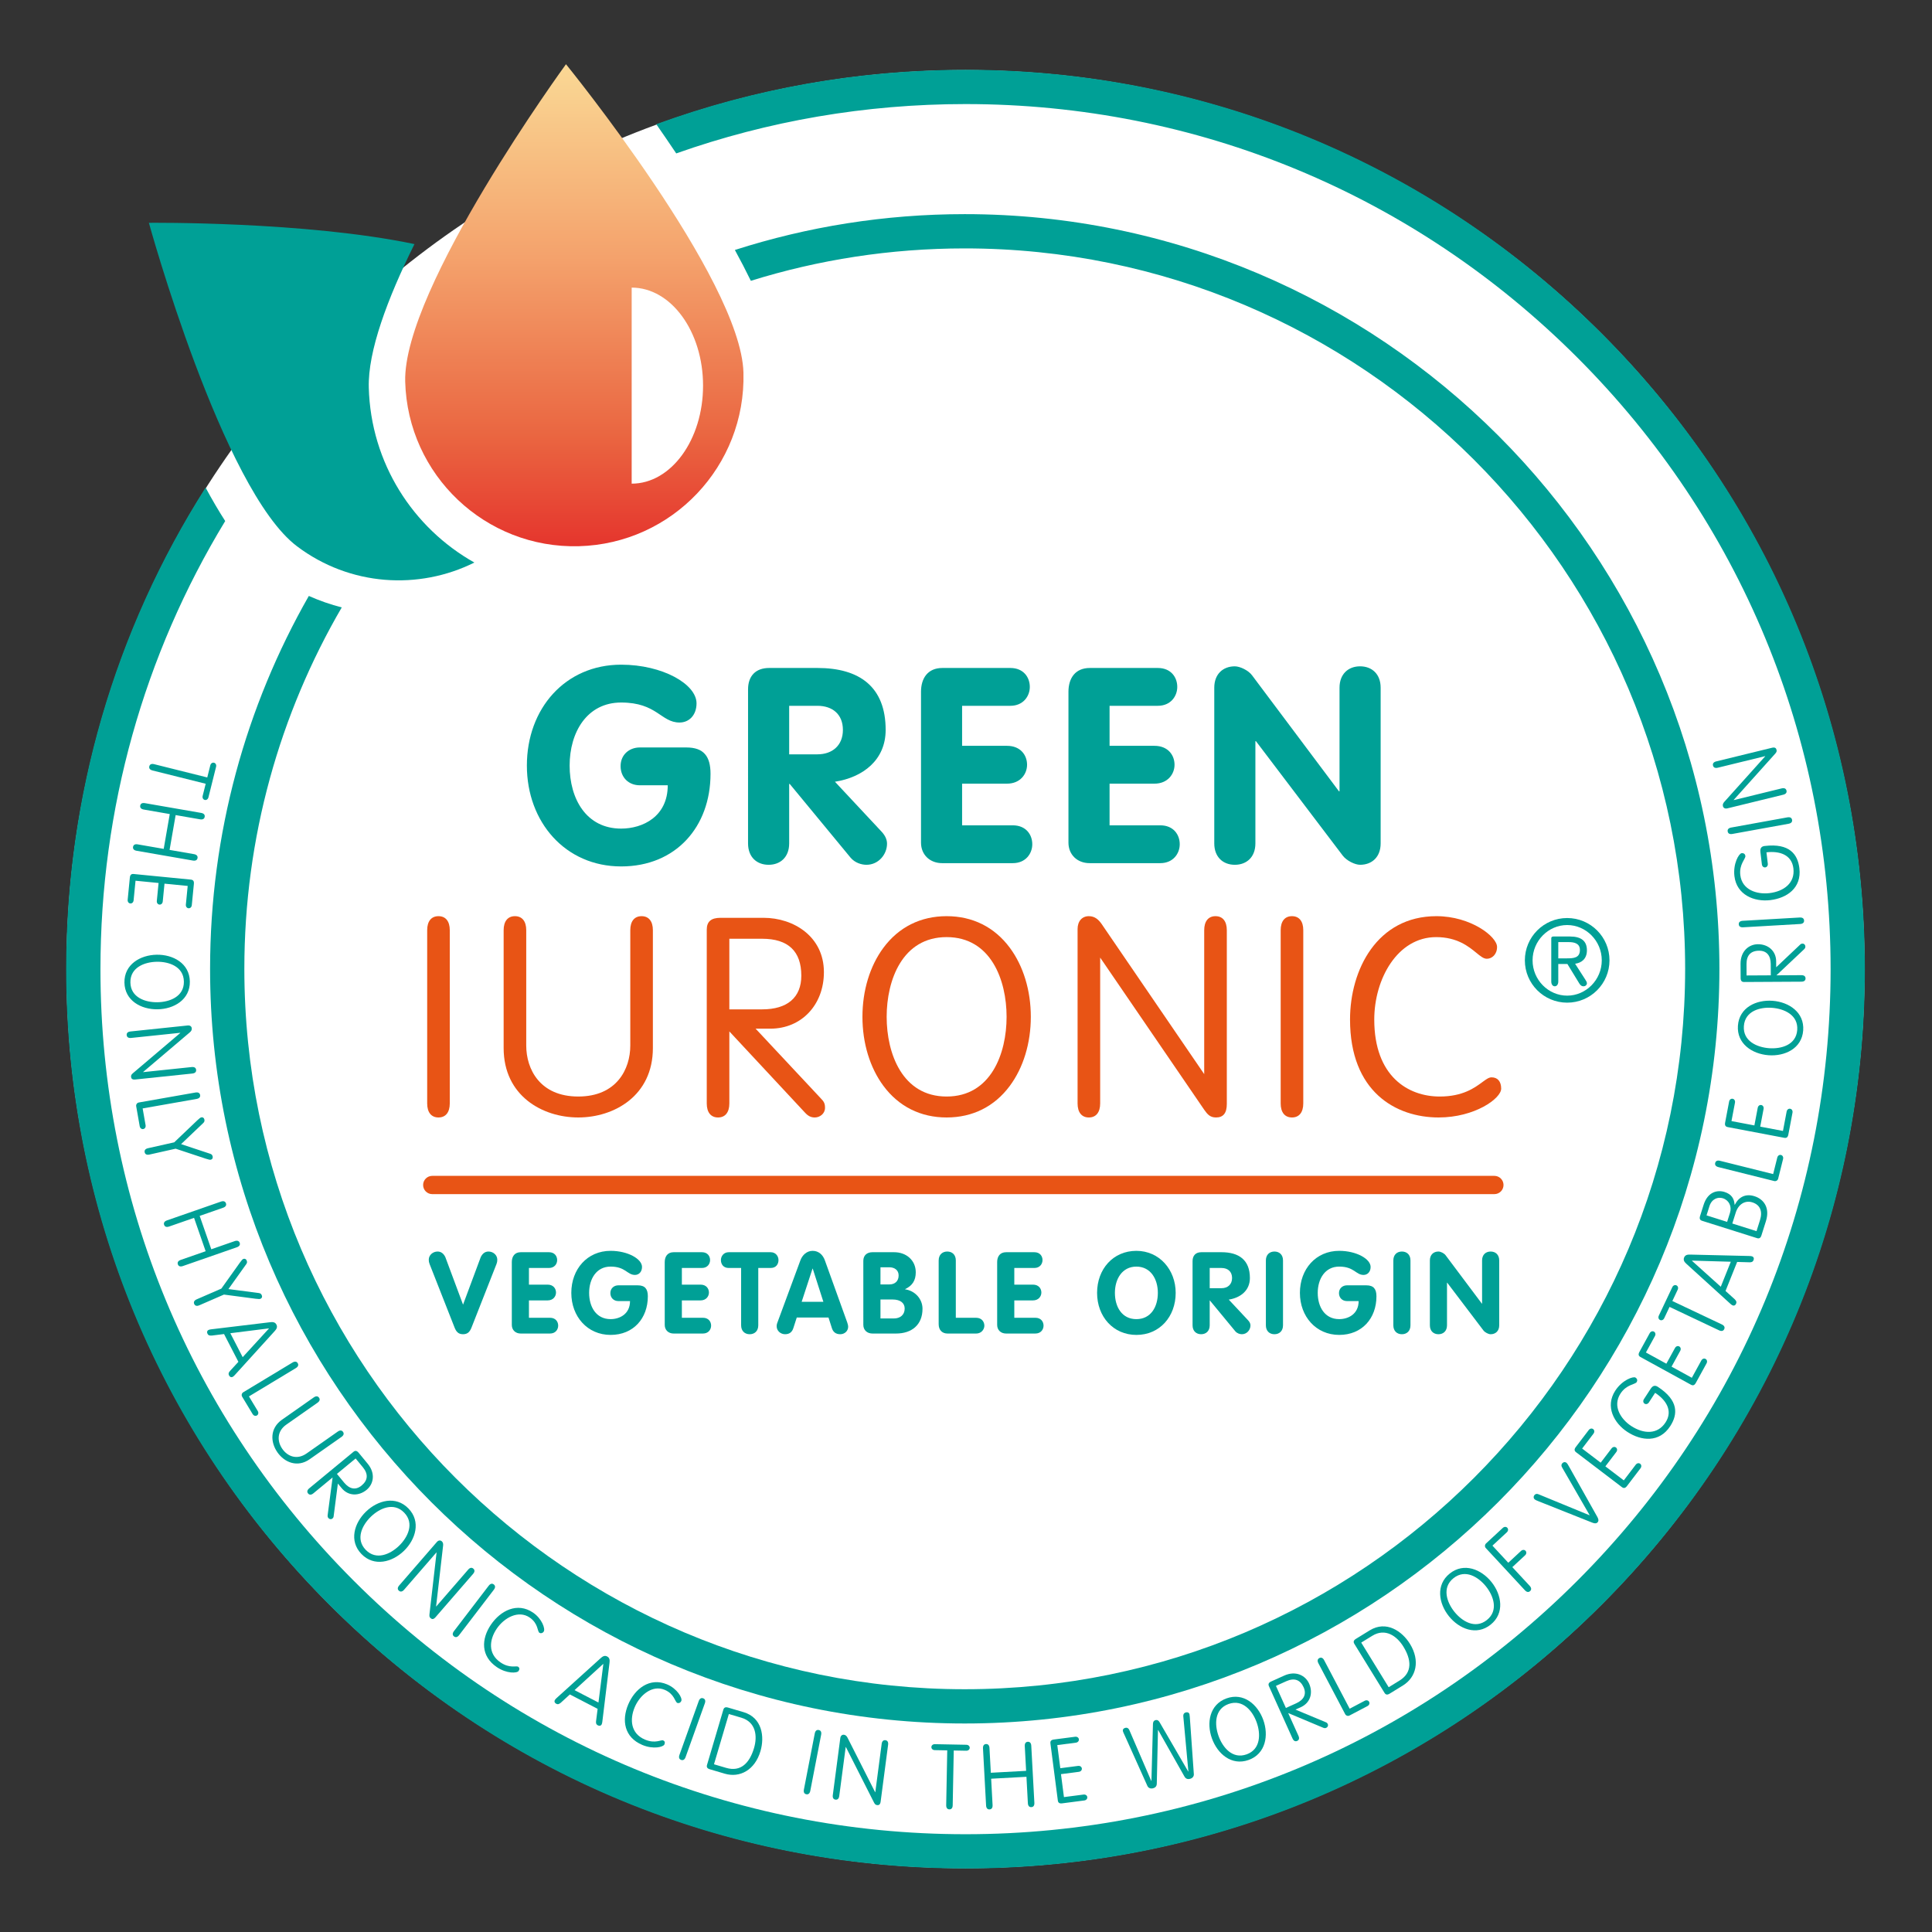 <svg xmlns="http://www.w3.org/2000/svg" xmlns:xlink="http://www.w3.org/1999/xlink" id="Livello_1" x="0px" y="0px" width="600px" height="600px" viewBox="0 0 600 600" xml:space="preserve"><rect x="0" y="0" width="600" height="600" fill="#333333" stroke="none"/><path fill="#FFFFFF" d="M579.066,300.972c0,154.204-125.007,279.213-279.212,279.213S20.642,455.176,20.642,300.972 c0-154.197,125.008-279.205,279.213-279.205S579.066,146.774,579.066,300.972z"></path><g id="Livello_2"></g><g id="Livello_1_1_">	<g>		<path fill="#00A096" d="M47.377,239.281c-0.817-0.204-1.163-0.667-1.01-1.293c0.158-0.626,0.683-0.871,1.498-0.667l16.504,4.122   l0.938-3.758c0.156-0.627,0.668-0.933,1.158-0.811c0.489,0.123,0.797,0.633,0.639,1.26l-2.367,9.477   c-0.156,0.627-0.668,0.933-1.156,0.811c-0.49-0.123-0.797-0.633-0.641-1.26l0.939-3.758L47.377,239.281z"></path>		<path fill="#00A096" d="M44.646,251.412c-0.83-0.145-1.209-0.58-1.101-1.217c0.111-0.636,0.615-0.918,1.445-0.774l17.48,3.037   c0.828,0.145,1.209,0.581,1.098,1.217c-0.109,0.636-0.615,0.919-1.445,0.774l-7.576-1.316l-1.881,10.813l7.58,1.316   c0.828,0.145,1.209,0.58,1.1,1.216c-0.112,0.636-0.616,0.919-1.446,0.774l-17.479-3.037c-0.83-0.144-1.209-0.58-1.1-1.217   c0.111-0.636,0.615-0.919,1.445-0.773l8.076,1.402l1.879-10.813L44.646,251.412z"></path>		<path fill="#00A096" d="M42.091,273.516l-0.599,6.088c-0.062,0.643-0.521,1.02-1.026,0.971c-0.502-0.049-0.88-0.509-0.816-1.151   l0.674-6.87c0.088-0.895,0.484-1.192,1.182-1.125l17.765,1.742c0.698,0.07,1.028,0.44,0.94,1.334l-0.647,6.592   c-0.062,0.641-0.523,1.02-1.025,0.971c-0.502-0.05-0.881-0.51-0.817-1.152l0.567-5.781l-7.205-0.707l-0.543,5.529   c-0.062,0.643-0.522,1.02-1.024,0.971c-0.502-0.049-0.881-0.509-0.816-1.15l0.543-5.559L42.091,273.516z"></path>		<path fill="#00A096" d="M58.959,304.809c0.091,5.641-4.942,8.557-10.021,8.638c-5.08,0.081-10.203-2.673-10.295-8.312   c-0.09-5.642,4.942-8.556,10.022-8.638C53.744,296.415,58.867,299.168,58.959,304.809z M48.902,311.257   c3.76-0.061,8.278-1.731,8.205-6.418c-0.076-4.687-4.646-6.214-8.406-6.153c-3.762,0.06-8.28,1.732-8.207,6.419   C40.57,309.79,45.142,311.316,48.902,311.257z"></path>		<path fill="#00A096" d="M40.734,322.341c-0.838,0.088-1.322-0.229-1.39-0.87c-0.067-0.642,0.343-1.052,1.181-1.14l17.756-1.859   c0.781-0.082,1.219,0.323,1.276,0.882c0.06,0.559-0.239,0.93-0.604,1.25l-14.488,12.299l0.004,0.057l15.052-1.576   c0.838-0.088,1.319,0.229,1.389,0.871c0.065,0.643-0.342,1.051-1.18,1.139l-17.701,1.854c-0.949,0.1-1.271-0.263-1.328-0.821   c-0.055-0.529,0.174-0.779,0.613-1.164l14.67-12.461l-0.006-0.055L40.734,322.341z"></path>		<path fill="#00A096" d="M44.3,344.232l0.914,5.197c0.11,0.637-0.23,1.124-0.728,1.211c-0.5,0.088-0.986-0.254-1.099-0.891   l-1.09-6.193c-0.098-0.553,0.269-1.072,0.82-1.17l17.584-3.094c0.83-0.146,1.336,0.136,1.449,0.771   c0.111,0.637-0.27,1.072-1.098,1.22L44.3,344.232z"></path>		<path fill="#00A096" d="M65.252,358.305c0.492,0.147,0.697,0.419,0.796,0.856c0.123,0.548-0.173,0.901-0.582,0.994   c-0.246,0.055-0.572,0.014-1.505-0.296l-9.415-3.123l-8.134,1.824c-0.821,0.185-1.34-0.074-1.481-0.703   c-0.142-0.631,0.217-1.084,1.039-1.27l8.133-1.824l7.18-6.846c0.713-0.677,0.988-0.854,1.234-0.909   c0.41-0.092,0.828,0.103,0.953,0.649c0.096,0.438,0.026,0.77-0.355,1.115l-6.873,6.547L65.252,358.305z"></path>		<path fill="#00A096" d="M52.521,380.909c-0.796,0.276-1.339,0.081-1.554-0.529c-0.211-0.608,0.095-1.102,0.892-1.379l16.758-5.834   c0.797-0.277,1.34-0.08,1.554,0.529c0.211,0.609-0.095,1.104-0.89,1.38l-7.267,2.529l3.604,10.365l7.267-2.529   c0.795-0.275,1.34-0.079,1.553,0.529c0.211,0.61-0.094,1.104-0.889,1.381l-16.761,5.834c-0.797,0.275-1.34,0.08-1.551-0.529   c-0.213-0.61,0.092-1.104,0.887-1.381l7.742-2.694l-3.603-10.366L52.521,380.909z"></path>		<path fill="#00A096" d="M80.359,401.564c0.514,0.054,0.766,0.28,0.944,0.691c0.224,0.516,0,0.918-0.385,1.086   c-0.231,0.102-0.561,0.121-1.535-0.006l-9.836-1.293l-7.645,3.325c-0.773,0.336-1.332,0.181-1.588-0.412   c-0.258-0.592,0.01-1.104,0.781-1.441l7.645-3.325l5.762-8.076c0.57-0.799,0.812-1.025,1.041-1.127   c0.387-0.168,0.832-0.056,1.057,0.46c0.181,0.411,0.175,0.751-0.137,1.161l-5.518,7.726L80.359,401.564z"></path>		<path fill="#00A096" d="M65.777,414.773c-0.563,0.007-1.017,0.051-1.338-0.573c-0.271-0.522-0.089-0.966,0.286-1.158   c0.199-0.103,0.537-0.183,0.839-0.212l18.26-2.197c0.688-0.072,1.556-0.172,2.019,0.727c0.465,0.896-0.117,1.546-0.574,2.066   l-12.361,13.619c-0.199,0.228-0.459,0.457-0.658,0.562c-0.375,0.192-0.84,0.086-1.111-0.438c-0.319-0.623-0.051-1.017,0.31-1.423   l2.586-2.82l-4.455-8.628L65.777,414.773z M83.511,412.594l-0.026-0.05l-11.955,1.5l3.84,7.433L83.511,412.594z"></path>		<path fill="#00A096" d="M77.312,433.669l2.727,4.518c0.334,0.554,0.191,1.131-0.239,1.392c-0.435,0.262-1.013,0.119-1.347-0.435   l-3.248-5.383c-0.289-0.479-0.139-1.098,0.345-1.387l15.282-9.225c0.722-0.436,1.293-0.354,1.627,0.198   c0.332,0.554,0.138,1.097-0.584,1.531L77.312,433.669z"></path>		<path fill="#00A096" d="M97.443,433.979c0.688-0.482,1.268-0.442,1.637,0.086c0.371,0.527,0.213,1.084-0.477,1.568l-9.675,6.787   c-3.01,2.113-2.856,5.264-1.243,7.561c1.612,2.3,4.522,3.515,7.532,1.402l9.674-6.789c0.689-0.481,1.267-0.441,1.638,0.086   c0.371,0.529,0.213,1.086-0.478,1.569l-9.881,6.933c-3.768,2.646-7.779,1.035-10.004-2.137c-2.225-3.171-2.373-7.489,1.396-10.134   L97.443,433.979z"></path>		<path fill="#00A096" d="M97.32,463.772c-0.647,0.535-1.228,0.541-1.64,0.043c-0.409-0.498-0.297-1.065,0.354-1.602l13.726-11.33   c0.52-0.43,1.02-0.441,1.627,0.295l2.805,3.398c2.502,3.031,1.809,6.334-0.334,8.104c-2.469,2.037-5.711,1.946-7.748-0.521   l-1.18-1.429l-1.297,10.023c-0.041,0.436-0.117,0.608-0.423,0.857c-0.389,0.322-0.934,0.188-1.221-0.156   c-0.213-0.26-0.289-0.525-0.226-0.979l1.531-11.639L97.32,463.772z M104.638,457.731l2.234,2.707   c1.678,2.033,3.596,2.416,5.416,0.916c2.012-1.662,2.117-3.606,0.385-5.705l-2.233-2.707L104.638,457.731z"></path>		<path fill="#00A096" d="M126.851,468.476c3.925,4.056,2.244,9.625-1.405,13.158c-3.652,3.533-9.272,5.029-13.197,0.975   c-3.924-4.054-2.246-9.625,1.408-13.157C117.306,465.917,122.929,464.421,126.851,468.476z M123.925,480.062   c2.7-2.617,4.856-6.93,1.598-10.297c-3.26-3.369-7.641-1.355-10.344,1.26s-4.859,6.928-1.599,10.297   C116.841,484.688,121.22,482.677,123.925,480.062z"></path>		<path fill="#00A096" d="M125.496,493.703c-0.551,0.636-1.121,0.735-1.608,0.312c-0.486-0.423-0.47-1.002,0.084-1.638   l11.692-13.489c0.515-0.594,1.111-0.598,1.535-0.229c0.424,0.368,0.459,0.843,0.414,1.323l-2.176,18.881l0.041,0.037l9.911-11.433   c0.552-0.637,1.121-0.737,1.607-0.313c0.488,0.423,0.471,1.001-0.082,1.637l-11.656,13.447c-0.625,0.723-1.104,0.676-1.528,0.309   c-0.402-0.35-0.408-0.688-0.351-1.27l2.199-19.119l-0.043-0.037L125.496,493.703z"></path>		<path fill="#00A096" d="M142.586,507.796c-0.514,0.668-1.075,0.803-1.59,0.41c-0.512-0.393-0.528-0.971-0.016-1.641l10.78-14.091   c0.513-0.669,1.074-0.805,1.586-0.411c0.515,0.393,0.531,0.972,0.021,1.641L142.586,507.796z"></path>		<path fill="#00A096" d="M168.863,506.696c-0.396,0.58-0.994,0.613-1.344,0.377c-0.695-0.473-0.31-2.893-3.05-4.754   c-3.483-2.365-7.903,0.096-10.19,3.463c-2.32,3.414-2.84,7.777,1.153,10.49c2.902,1.974,4.89,0.946,5.494,1.356   c0.416,0.283,0.521,0.729,0.127,1.31c-0.487,0.721-3.713,0.871-6.756-1.195c-5.062-3.439-4.828-8.779-1.832-13.191   c2.951-4.343,8.191-7.062,13.068-3.748C168.322,502.696,169.416,505.883,168.863,506.696z"></path>		<path fill="#00A096" d="M174.154,528.805c-0.457,0.332-0.801,0.628-1.424,0.306c-0.521-0.271-0.63-0.736-0.437-1.11   c0.104-0.199,0.334-0.459,0.562-0.656l13.637-12.342c0.521-0.457,1.17-1.039,2.066-0.573c0.896,0.465,0.797,1.33,0.725,2.02   l-2.225,18.258c-0.029,0.301-0.109,0.639-0.213,0.838c-0.193,0.374-0.638,0.557-1.158,0.284c-0.623-0.322-0.629-0.8-0.57-1.339   l0.48-3.797l-8.621-4.469L174.154,528.805z M187.371,516.782l-0.049-0.025l-8.894,8.131l7.427,3.85L187.371,516.782z"></path>		<path fill="#00A096" d="M211.593,528.222c-0.273,0.646-0.855,0.797-1.244,0.635c-0.775-0.328-0.869-2.774-3.92-4.062   c-3.881-1.638-7.73,1.642-9.314,5.392c-1.604,3.803-1.258,8.183,3.189,10.061c3.231,1.363,4.979-0.032,5.649,0.252   c0.465,0.195,0.656,0.611,0.383,1.258c-0.338,0.802-3.469,1.582-6.856,0.152c-5.637-2.379-6.455-7.66-4.383-12.573   c2.041-4.835,6.646-8.528,12.078-6.236C210.277,524.407,211.972,527.317,211.593,528.222z"></path>		<path fill="#00A096" d="M212.916,545.681c-0.282,0.792-0.778,1.092-1.387,0.874s-0.799-0.763-0.517-1.556l5.98-16.701   c0.283-0.793,0.777-1.092,1.387-0.874c0.607,0.218,0.799,0.763,0.515,1.556L212.916,545.681z"></path>		<path fill="#00A096" d="M224.634,530.978c0.198-0.672,0.627-0.927,1.485-0.672l4.791,1.414c5.813,1.719,6.578,7.65,5.258,12.117   c-1.741,5.895-6.426,8.373-11.079,6.998l-4.63-1.368c-0.86-0.254-1.082-0.7-0.883-1.372L224.634,530.978z M221.736,547.913   l3.769,1.113c4.655,1.375,7.34-1.664,8.668-6.159c1.082-3.66,0.627-8.066-3.947-9.418l-3.875-1.146L221.736,547.913z"></path>		<path fill="#00A096" d="M251.645,556.149c-0.16,0.828-0.604,1.198-1.238,1.076c-0.635-0.123-0.906-0.634-0.748-1.459l3.373-17.418   c0.16-0.828,0.604-1.199,1.238-1.076s0.905,0.633,0.747,1.459L251.645,556.149z"></path>		<path fill="#00A096" d="M260.638,557.747c-0.108,0.834-0.528,1.232-1.17,1.148c-0.639-0.084-0.942-0.576-0.834-1.412l2.328-17.7   c0.103-0.779,0.598-1.11,1.154-1.037s0.846,0.45,1.074,0.877l8.588,16.954l0.055,0.008l1.973-15   c0.107-0.836,0.529-1.232,1.168-1.15c0.642,0.086,0.943,0.578,0.834,1.412l-2.317,17.646c-0.125,0.945-0.551,1.173-1.106,1.101   c-0.529-0.069-0.72-0.35-0.99-0.866l-8.699-17.168l-0.059-0.008L260.638,557.747z"></path>		<path fill="#00A096" d="M295.869,560.641c-0.016,0.843-0.389,1.284-1.033,1.272c-0.646-0.014-1.004-0.469-0.985-1.312   l0.324-17.009l-3.873-0.073c-0.646-0.013-1.06-0.441-1.05-0.946c0.009-0.505,0.438-0.919,1.085-0.906l9.768,0.187   c0.645,0.013,1.059,0.441,1.049,0.946s-0.438,0.919-1.084,0.905l-3.875-0.072L295.869,560.641z"></path>		<path fill="#00A096" d="M308.254,560.582c0.047,0.841-0.295,1.31-0.938,1.345c-0.645,0.035-1.033-0.395-1.078-1.234l-0.961-17.715   c-0.045-0.842,0.295-1.311,0.938-1.346c0.645-0.035,1.033,0.395,1.078,1.235l0.418,7.681l10.959-0.596l-0.416-7.68   c-0.045-0.842,0.295-1.31,0.939-1.345c0.644-0.034,1.033,0.394,1.078,1.234l0.961,17.715c0.047,0.842-0.295,1.31-0.939,1.345   c-0.645,0.034-1.033-0.394-1.078-1.234l-0.442-8.186l-10.961,0.596L308.254,560.582z"></path>		<path fill="#00A096" d="M330.418,558.104l6.07-0.787c0.641-0.084,1.111,0.279,1.178,0.781c0.064,0.5-0.299,0.974-0.938,1.055   l-6.851,0.89c-0.891,0.115-1.271-0.203-1.36-0.897l-2.298-17.709c-0.092-0.696,0.197-1.103,1.089-1.218l6.571-0.852   c0.642-0.084,1.111,0.28,1.177,0.78c0.065,0.502-0.3,0.974-0.938,1.058l-5.766,0.746l0.934,7.184l5.512-0.715   c0.642-0.082,1.111,0.281,1.179,0.782c0.063,0.501-0.3,0.974-0.939,1.056l-5.541,0.72L330.418,558.104z"></path>		<path fill="#00A096" d="M358.062,535.392c0.018-0.496,0.145-1.021,0.797-1.188c0.654-0.166,1.016,0.232,1.27,0.661l8.879,15.29   l0.054-0.014l-1.574-17.095c-0.064-0.821,0.348-1.131,0.811-1.249c0.49-0.124,0.968,0.044,1.105,0.587   c0.057,0.218,0.121,1.041,0.188,2.097l1.164,16.502c0.052,0.77-0.541,1.297-1.166,1.455c-0.707,0.182-1.325,0.021-1.745-0.713   l-8.173-14.455l-0.055,0.014l-0.367,16.631c-0.016,0.845-0.483,1.281-1.19,1.463c-0.625,0.159-1.396-0.021-1.718-0.721   l-6.768-15.075c-0.701-1.501-0.785-1.712-0.838-1.929c-0.14-0.545,0.199-0.92,0.688-1.045c0.461-0.117,0.974-0.045,1.31,0.709   l6.797,15.762l0.055-0.014L358.062,535.392z"></path>		<path fill="#00A096" d="M380.914,527.446c5.307-1.907,9.693,1.914,11.41,6.694c1.721,4.78,0.77,10.521-4.539,12.429   c-5.309,1.907-9.695-1.914-11.412-6.694C374.654,535.095,375.604,529.356,380.914,527.446z M390.266,534.882   c-1.273-3.539-4.316-7.277-8.728-5.691s-4.379,6.404-3.104,9.943c1.271,3.539,4.313,7.277,8.725,5.692   S391.537,538.421,390.266,534.882z"></path>		<path fill="#00A096" d="M403.244,539.067c0.346,0.768,0.199,1.326-0.391,1.592c-0.588,0.266-1.105,0.006-1.451-0.762l-7.314-16.22   c-0.276-0.612-0.157-1.1,0.713-1.491l4.017-1.812c3.582-1.615,6.586-0.076,7.727,2.457c1.316,2.916,0.375,6.021-2.541,7.334   l-1.688,0.762l9.326,3.89c0.409,0.155,0.555,0.273,0.717,0.633c0.207,0.461-0.062,0.951-0.474,1.137   c-0.307,0.139-0.584,0.139-1.004-0.041l-10.821-4.539L403.244,539.067z M399.346,530.421l3.196-1.443   c2.404-1.084,3.277-2.832,2.31-4.98c-1.074-2.38-2.92-2.993-5.4-1.874l-3.199,1.442L399.346,530.421z"></path>		<path fill="#00A096" d="M419.15,530.651l4.67-2.457c0.57-0.301,1.139-0.123,1.375,0.324c0.236,0.446,0.059,1.016-0.512,1.315   l-5.564,2.928c-0.498,0.263-1.104,0.074-1.365-0.424l-8.313-15.798c-0.394-0.745-0.279-1.312,0.293-1.613   c0.569-0.3,1.104-0.072,1.496,0.672L419.15,530.651z"></path>		<path fill="#00A096" d="M420.607,510.513c-0.367-0.598-0.271-1.085,0.494-1.556l4.254-2.618   c5.164-3.176,10.086,0.221,12.526,4.189c3.222,5.234,1.935,10.375-2.2,12.92l-4.111,2.529c-0.766,0.469-1.242,0.336-1.609-0.263   L420.607,510.513z M431.268,523.987l3.348-2.06c4.135-2.543,3.668-6.571,1.213-10.563c-2-3.25-5.582-5.858-9.645-3.359   l-3.443,2.117L431.268,523.987z"></path>		<path fill="#00A096" d="M450.23,488.678c4.406-3.523,9.795-1.329,12.969,2.64c3.174,3.97,4.135,9.707-0.273,13.232   c-4.405,3.525-9.793,1.328-12.969-2.641C446.783,497.942,445.824,492.202,450.23,488.678z M461.49,492.687   c-2.352-2.938-6.441-5.49-10.102-2.562c-3.662,2.93-2.07,7.48,0.278,10.418c2.35,2.938,6.439,5.489,10.103,2.561   C465.433,500.175,463.84,495.623,461.49,492.687z"></path>		<path fill="#00A096" d="M475.049,492.489c0.572,0.617,0.609,1.195,0.138,1.634c-0.476,0.438-1.048,0.356-1.619-0.261   l-12.133-13.092c-0.384-0.412-0.339-1.027,0.053-1.429l5.209-4.827c0.475-0.438,1.068-0.415,1.412-0.046   c0.344,0.371,0.321,0.966-0.152,1.404l-4.467,4.14l4.922,5.312l3.951-3.663c0.475-0.438,1.067-0.415,1.414-0.045   c0.342,0.37,0.317,0.965-0.154,1.403l-3.953,3.664L475.049,492.489z"></path>		<path fill="#00A096" d="M485.143,455.759c-0.291-0.479-0.318-0.914,0.014-1.295c0.406-0.465,0.961-0.502,1.385-0.133   c0.168,0.148,0.412,0.51,0.797,1.221l8.691,15.479c0.293,0.518,0.598,1.192,0.135,1.722s-1.174,0.315-1.725,0.095l-16.492-6.56   c-0.756-0.289-1.146-0.481-1.316-0.63c-0.424-0.369-0.461-0.924-0.053-1.39c0.332-0.38,0.771-0.409,1.281-0.185l15.771,6.489   l0.037-0.042L485.143,455.759z"></path>		<path fill="#00A096" d="M504.283,459.745l3.707-4.867c0.391-0.514,0.98-0.594,1.385-0.288c0.402,0.306,0.48,0.897,0.09,1.41   l-4.184,5.493c-0.543,0.715-1.039,0.762-1.598,0.337l-14.201-10.817c-0.559-0.424-0.646-0.914-0.103-1.629l4.017-5.27   c0.391-0.514,0.979-0.594,1.381-0.287c0.404,0.307,0.482,0.896,0.092,1.41l-3.52,4.622l5.76,4.388l3.369-4.422   c0.391-0.514,0.979-0.594,1.381-0.287c0.402,0.307,0.482,0.896,0.092,1.41l-3.385,4.443L504.283,459.745z"></path>		<path fill="#00A096" d="M512.631,431.288c0.765-1.176,1.545-1.037,2.228-0.594c6.494,4.223,6.231,8.537,3.844,12.209   c-3.396,5.223-8.983,4.602-13.289,1.802c-4.164-2.708-6.988-7.892-3.772-12.831c2.141-3.295,5.575-4.51,6.28-4.051   c0.611,0.396,0.636,0.98,0.357,1.404c-0.504,0.776-3.158,0.69-5.025,3.561c-2.541,3.906,0.129,7.986,3.354,10.082   c3.787,2.463,8.143,2.717,10.635-1.119c2.371-3.646,0.139-7.006-3.227-9.194l-1.929,2.964c-0.352,0.541-0.934,0.666-1.356,0.392   c-0.422-0.276-0.547-0.858-0.195-1.399L512.631,431.288z"></path>		<path fill="#00A096" d="M525.414,427.882l2.943-5.364c0.311-0.565,0.883-0.731,1.326-0.488c0.44,0.242,0.608,0.813,0.299,1.381   l-3.324,6.053c-0.43,0.788-0.912,0.908-1.527,0.57l-15.651-8.59c-0.615-0.338-0.771-0.809-0.34-1.597l3.186-5.807   c0.312-0.566,0.885-0.731,1.326-0.49c0.442,0.243,0.608,0.815,0.299,1.381l-2.795,5.095l6.348,3.483l2.677-4.873   c0.311-0.564,0.883-0.731,1.326-0.487c0.44,0.242,0.608,0.813,0.299,1.381l-2.689,4.896L525.414,427.882z"></path>		<path fill="#00A096" d="M534.734,411.316c0.76,0.361,1.01,0.884,0.734,1.467c-0.277,0.583-0.839,0.722-1.601,0.361l-15.373-7.274   l-1.653,3.5c-0.277,0.584-0.839,0.785-1.295,0.567c-0.457-0.216-0.656-0.775-0.382-1.358l4.179-8.828   c0.274-0.584,0.836-0.783,1.293-0.568c0.457,0.218,0.655,0.777,0.381,1.36l-1.656,3.501L534.734,411.316z"></path>		<path fill="#00A096" d="M538.719,403.48c0.375,0.422,0.703,0.734,0.443,1.387c-0.221,0.547-0.674,0.697-1.064,0.542   c-0.209-0.084-0.489-0.287-0.706-0.495l-13.609-12.371c-0.506-0.477-1.146-1.062-0.771-2.002c0.377-0.938,1.245-0.922,1.938-0.917   l18.387,0.438c0.302,0,0.646,0.047,0.854,0.131c0.391,0.156,0.615,0.578,0.396,1.125c-0.262,0.651-0.735,0.703-1.276,0.698   l-3.824-0.109l-3.609,9.014L538.719,403.48z M525.471,391.495l-0.021,0.053l8.955,8.06l3.109-7.764L525.471,391.495z"></path>		<path fill="#00A096" d="M528.621,379.136c-0.67-0.211-0.916-0.641-0.646-1.498l1.092-3.452c1.307-4.146,4.362-4.685,6.504-4.009   c2.246,0.709,2.979,2.117,3.133,3.961l0.056,0.019c1.256-2.488,3.403-3.517,6.106-2.663c2.863,0.903,4.877,3.569,3.551,7.771   l-1.387,4.39c-0.271,0.854-0.717,1.067-1.387,0.855L528.621,379.136z M536.375,379.466l0.887-2.811   c0.625-1.98-0.293-3.919-2.221-4.527c-1.551-0.489-3.449,0.207-4.158,2.455l-0.903,2.862L536.375,379.466z M545.502,382.347   l1.08-3.426c0.854-2.703,0.086-4.741-2.379-5.519c-2.221-0.701-4.322,0.548-5.15,3.171l-1.071,3.398L545.502,382.347z"></path>		<path fill="#00A096" d="M550.67,364.62l1.277-5.12c0.158-0.626,0.668-0.934,1.158-0.811s0.797,0.634,0.641,1.26l-1.523,6.101   c-0.137,0.544-0.682,0.871-1.225,0.734l-17.32-4.326c-0.815-0.205-1.164-0.667-1.008-1.293c0.156-0.627,0.681-0.872,1.498-0.668   L550.67,364.62z"></path>		<path fill="#00A096" d="M553.715,351.222l1.142-6.012c0.121-0.635,0.612-0.97,1.108-0.875c0.496,0.094,0.83,0.586,0.711,1.221   l-1.287,6.783c-0.166,0.883-0.588,1.146-1.276,1.017l-17.541-3.326c-0.689-0.131-0.986-0.53-0.816-1.412l1.234-6.51   c0.119-0.635,0.611-0.97,1.106-0.875c0.496,0.094,0.832,0.586,0.714,1.221l-1.084,5.709l7.114,1.35l1.035-5.461   c0.121-0.635,0.613-0.969,1.109-0.875s0.832,0.586,0.711,1.221l-1.041,5.488L553.715,351.222z"></path>		<path fill="#00A096" d="M539.73,318.51c0.416-5.626,5.688-8.079,10.758-7.704c5.064,0.374,9.922,3.576,9.508,9.202   c-0.418,5.626-5.693,8.079-10.758,7.704C544.17,327.337,539.314,324.136,539.73,318.51z M550.326,312.989   c-3.75-0.278-8.404,0.981-8.75,5.655c-0.344,4.676,4.072,6.605,7.822,6.883c3.752,0.277,8.402-0.981,8.748-5.655   C558.494,315.196,554.076,313.268,550.326,312.989z"></path>		<path fill="#00A096" d="M559.428,302.847c0.843-0.004,1.295,0.357,1.3,1.005c0.004,0.646-0.445,1.013-1.287,1.018l-17.799,0.098   c-0.675,0.004-1.068-0.303-1.072-1.258l-0.025-4.407c-0.021-3.931,2.605-6.051,5.386-6.066c3.2-0.018,5.653,2.104,5.672,5.303   l0.01,1.854l7.346-6.947c0.307-0.312,0.475-0.396,0.869-0.397c0.504-0.003,0.844,0.444,0.846,0.894   c0.004,0.338-0.108,0.59-0.442,0.9l-8.547,8.05L559.428,302.847z M549.939,302.898l-0.021-3.511   c-0.016-2.639-1.258-4.147-3.614-4.135c-2.613,0.014-3.923,1.453-3.908,4.176l0.02,3.511L549.939,302.898z"></path>		<path fill="#00A096" d="M558.924,284.94c0.841-0.049,1.31,0.289,1.347,0.934s-0.39,1.034-1.23,1.083l-17.705,1.025   c-0.84,0.049-1.311-0.289-1.348-0.935c-0.037-0.645,0.391-1.034,1.229-1.083L558.924,284.94z"></path>		<path fill="#00A096" d="M546.711,264.611c-0.168-1.395,0.521-1.788,1.33-1.884c7.693-0.918,10.258,2.565,10.775,6.914   c0.738,6.188-3.951,9.292-9.053,9.901c-4.935,0.588-10.424-1.585-11.121-7.439c-0.467-3.902,1.393-7.037,2.229-7.136   c0.726-0.087,1.117,0.348,1.176,0.85c0.111,0.919-1.983,2.556-1.577,5.956c0.551,4.627,5.217,6.051,9.034,5.595   c4.488-0.535,7.996-3.131,7.453-7.675c-0.514-4.32-4.383-5.471-8.371-4.995l0.42,3.513c0.076,0.641-0.293,1.109-0.795,1.169   c-0.5,0.06-0.969-0.309-1.045-0.95L546.711,264.611z"></path>		<path fill="#00A096" d="M555.092,253.838c0.828-0.15,1.336,0.129,1.449,0.764c0.117,0.635-0.26,1.074-1.09,1.224l-17.453,3.163   c-0.828,0.149-1.336-0.129-1.449-0.764c-0.114-0.635,0.261-1.074,1.09-1.225L555.092,253.838z"></path>		<path fill="#00A096" d="M553.316,244.842c0.818-0.198,1.342,0.049,1.494,0.676c0.151,0.627-0.195,1.088-1.017,1.289l-17.342,4.238   c-0.764,0.187-1.252-0.156-1.385-0.701c-0.135-0.546,0.112-0.953,0.428-1.319l12.699-14.143l-0.015-0.054l-14.696,3.592   c-0.82,0.199-1.342-0.049-1.496-0.676c-0.152-0.627,0.197-1.088,1.014-1.289l17.289-4.225c0.929-0.227,1.295,0.09,1.429,0.635   c0.127,0.518-0.064,0.796-0.449,1.236l-12.855,14.325l0.014,0.056L553.316,244.842z"></path>	</g>	<g>		<g>			<path fill="#00A096" d="M114.528,120.37c-0.299-11.283,5.771-27.58,14.186-44.566c-33.981-7.123-82.477-6.608-82.477-6.608    s22.814,82.997,46,100.459c16.443,12.402,37.816,13.651,55.082,5.048C128.263,163.981,115.154,143.814,114.528,120.37z"></path>		</g>		<g>			<path fill="none" d="M196.173,89.319v60.884c12.24,0,22.168-13.625,22.168-30.443C218.341,102.948,208.413,89.319,196.173,89.319    z"></path>							<linearGradient id="SVGID_1_" gradientUnits="userSpaceOnUse" x1="-1224.918" y1="2377.947" x2="-1224.918" y2="2228.242" gradientTransform="matrix(1 0 0 -1 1403.285 2397.891)">				<stop offset="0" style="stop-color:#FAD895"></stop>				<stop offset="0.078" style="stop-color:#F9CE8D"></stop>				<stop offset="0.4" style="stop-color:#F4A26C"></stop>				<stop offset="0.769" style="stop-color:#EA6641"></stop>				<stop offset="1" style="stop-color:#E5352D"></stop>			</linearGradient>			<path fill="url(#SVGID_1_)" d="M230.886,115.718c-0.775-29.008-55.115-95.773-55.115-95.773s-50.704,69.565-49.932,98.568    c0.771,29.008,24.92,51.893,53.926,51.117C208.765,168.859,231.653,144.724,230.886,115.718z M196.173,150.203V89.319    c12.24,0,22.168,13.629,22.168,30.439C218.341,136.578,208.413,150.203,196.173,150.203z"></path>		</g>	</g>	<g>		<path fill="#00A096" d="M213.162,232.132c5.362,0,7.497,2.727,7.497,8.175c0,16.426-10.729,28.771-27.756,28.771   c-17.275,0-29.277-13.706-29.277-31.327c0-17.705,11.914-31.328,29.277-31.328c12.855,0,23.41,6.045,23.41,12.004   c0,3.662-2.297,5.959-5.277,5.959c-5.788,0-6.98-6.211-18.133-6.211c-10.641,0-16,9.277-16,19.576c0,10.387,5.193,19.58,16,19.58   c6.727,0,14.471-3.746,14.471-13.453h-8.68c-3.492,0-5.963-2.466-5.963-5.957c0-3.572,2.725-5.789,5.963-5.789H213.162z"></path>		<path fill="#00A096" d="M232.315,214.087c0-4.087,2.301-6.643,6.558-6.643h14.979c13.107,0,21.195,5.876,21.195,19.239   c0,9.367-7.066,14.729-15.748,16.092l14.471,15.492c1.195,1.274,1.703,2.554,1.703,3.745c0,3.318-2.638,6.555-6.385,6.555   c-1.535,0-3.574-0.596-4.937-2.215l-18.899-22.898h-0.169v18.476c0,4.255-2.721,6.638-6.384,6.638   c-3.662,0-6.386-2.383-6.386-6.638L232.315,214.087L232.315,214.087z M245.085,234.264h8.769c4.688,0,7.917-2.811,7.917-7.58   c0-4.85-3.229-7.491-7.917-7.491h-8.769V234.264z"></path>		<path fill="#00A096" d="M286.027,214.853c0-4.256,2.128-7.408,6.638-7.408h21.108c4.087,0,6.043,2.897,6.043,5.876   c0,2.896-2.045,5.872-6.043,5.872h-14.984v12.43h13.964c4.168,0,6.212,2.894,6.212,5.873c0,2.895-2.128,5.873-6.212,5.873h-13.964   v12.943h15.749c4.085,0,6.047,2.892,6.047,5.872c0,2.894-2.044,5.873-6.047,5.873h-21.959c-3.744,0-6.552-2.556-6.552-6.385   V214.853z"></path>		<path fill="#00A096" d="M331.817,214.853c0-4.256,2.127-7.408,6.639-7.408h21.113c4.086,0,6.041,2.897,6.041,5.876   c0,2.896-2.041,5.872-6.041,5.872h-14.982v12.43h13.961c4.169,0,6.214,2.894,6.214,5.873c0,2.895-2.127,5.873-6.214,5.873h-13.961   v12.943h15.75c4.085,0,6.041,2.892,6.041,5.872c0,2.894-2.045,5.873-6.041,5.873H338.37c-3.742,0-6.553-2.556-6.553-6.385V214.853   z"></path>		<path fill="#00A096" d="M377.103,213.576c0-4.254,2.724-6.641,6.386-6.641c1.619,0,4.257,1.277,5.362,2.812l26.981,36.005h0.17   v-32.177c0-4.254,2.726-6.641,6.387-6.641c3.658,0,6.383,2.387,6.383,6.641v48.354c0,4.255-2.725,6.638-6.383,6.638   c-1.617,0-4.173-1.276-5.361-2.81l-26.986-35.582h-0.169v31.754c0,4.255-2.723,6.638-6.384,6.638   c-3.662,0-6.386-2.383-6.386-6.638V213.576z"></path>		<g>			<path fill="#E85415" d="M136.175,284.525c-2.232,0-3.509,1.586-3.509,4.356v53.8c0,2.771,1.275,4.359,3.509,4.359    c2.229,0,3.508-1.589,3.508-4.359v-53.8C139.681,286.111,138.402,284.525,136.175,284.525z"></path>			<path fill="#E85415" d="M199.25,284.525c-2.233,0-3.508,1.586-3.508,4.356v35.838c0,7.298-4.231,15.816-16.157,15.816    s-16.156-8.52-16.156-15.816v-35.838c0-2.771-1.279-4.356-3.509-4.356c-2.23,0-3.509,1.586-3.509,4.356v36.605    c0,14.81,12.009,21.554,23.174,21.554c11.16,0,23.174-6.744,23.174-21.554v-36.605    C202.759,286.111,201.479,284.525,199.25,284.525z"></path>			<path fill="#E85415" d="M234.658,319.462h4.599c9.629,0,16.614-7.383,16.614-17.553c0-11.082-9.433-16.874-18.746-16.874h-13.364    c-2.914,0-4.271,1.165-4.271,3.674v53.973c0,2.771,1.274,4.359,3.508,4.359c2.23,0,3.507-1.589,3.507-4.359v-22.367l23.49,25.222    c0.98,1.069,1.864,1.506,3.053,1.506c1.521,0,3.168-1.144,3.168-2.997c0-1.281-0.289-1.916-1.312-2.939L234.658,319.462z     M236.7,313.465h-10.197v-21.927H236.7c8.068,0,12.155,3.861,12.155,11.478C248.855,309.755,244.54,313.465,236.7,313.465z"></path>			<path fill="#E85415" d="M293.983,284.525c-8.072,0-14.859,3.391-19.623,9.806c-4.205,5.672-6.521,13.29-6.521,21.454    c0,8.158,2.316,15.779,6.521,21.447c4.764,6.418,11.551,9.809,19.623,9.809c8.078,0,14.86-3.391,19.624-9.809    c4.208-5.668,6.524-13.289,6.524-21.447c0-8.164-2.316-15.782-6.524-21.454C308.844,287.916,302.062,284.525,293.983,284.525z     M312.606,315.785c0,11.418-4.875,24.751-18.623,24.751c-13.742,0-18.621-13.333-18.621-24.751    c0-11.421,4.879-24.757,18.621-24.757C307.731,291.028,312.606,304.364,312.606,315.785z"></path>			<path fill="#E85415" d="M377.485,284.525c-2.229,0-3.508,1.586-3.508,4.356v44.699l-31.882-46.659    c-0.846-1.188-1.979-2.396-3.937-2.396c-2.133,0-3.507,1.573-3.507,4.014v54.143c0,2.771,1.278,4.359,3.507,4.359    c2.228,0,3.508-1.589,3.508-4.359v-45.293l32.308,47.252c1.024,1.451,1.832,2.4,3.682,2.4c2.249,0,3.342-1.368,3.342-4.189    v-53.97C380.998,286.111,379.719,284.525,377.485,284.525z"></path>			<path fill="#E85415" d="M401.235,284.525c-2.23,0-3.508,1.586-3.508,4.356v53.8c0,2.771,1.276,4.359,3.508,4.359    c2.229,0,3.508-1.589,3.508-4.359v-53.8C404.743,286.111,403.465,284.525,401.235,284.525z"></path>			<path fill="#E85415" d="M463.204,334.578c-0.838,0-1.677,0.619-2.84,1.475c-2.42,1.787-6.088,4.483-13.25,4.483    c-9.822,0-20.325-6.277-20.325-23.902c0-12.586,7.19-25.604,19.223-25.604c6.518,0,10.094,2.926,12.459,4.86    c1.317,1.083,2.272,1.863,3.286,1.863c1.534,0,3.165-1.289,3.165-3.677c0-3.188-8.136-9.551-18.828-9.551    c-18.434,0-26.83,16.643-26.83,32.108c0,22.419,14.212,30.407,27.514,30.407c11.221,0,19.426-5.892,19.426-8.955    C466.202,335.855,465.111,334.578,463.204,334.578z"></path>		</g>	</g>	<g>		<path fill="#E85415" d="M464.092,370.848H134.241c-1.568,0-2.838-1.271-2.838-2.837c0-1.564,1.27-2.838,2.838-2.838h329.851   c1.569,0,2.84,1.272,2.84,2.838C466.93,369.577,465.661,370.848,464.092,370.848z"></path>	</g>	<g>		<path fill="#00A096" d="M133.407,392.539c-0.176-0.461-0.25-0.816-0.25-1.312c0-1.488,1.316-2.553,2.736-2.553   c1.205,0,1.949,0.776,2.412,1.735l5.498,14.761l5.496-14.761c0.465-0.959,1.205-1.735,2.414-1.735c1.42,0,2.729,1.062,2.729,2.553   c0,0.496-0.072,0.853-0.246,1.312l-7.771,19.76c-0.461,1.133-1.064,2.059-2.625,2.059c-1.562,0-2.164-0.926-2.623-2.059   L133.407,392.539z"></path>		<path fill="#00A096" d="M158.946,391.973c0-1.773,0.887-3.087,2.766-3.087h8.801c1.699,0,2.519,1.204,2.519,2.448   c0,1.205-0.854,2.445-2.519,2.445h-6.246v5.177h5.822c1.732,0,2.584,1.208,2.584,2.452c0,1.205-0.886,2.443-2.584,2.443h-5.822   v5.396h6.562c1.707,0,2.521,1.206,2.521,2.443c0,1.207-0.85,2.449-2.521,2.449h-9.147c-1.564,0-2.732-1.063-2.732-2.66v-19.508   H158.946z"></path>		<path fill="#00A096" d="M198.073,399.172c2.232,0,3.119,1.135,3.119,3.405c0,6.846-4.471,11.991-11.565,11.991   c-7.202,0-12.202-5.713-12.202-13.056c0-7.378,4.967-13.054,12.202-13.054c5.358,0,9.757,2.52,9.757,4.999   c0,1.524-0.963,2.483-2.199,2.483c-2.41,0-2.908-2.588-7.558-2.588c-4.435,0-6.667,3.867-6.667,8.158   c0,4.328,2.157,8.157,6.667,8.157c2.804,0,6.031-1.56,6.031-5.604h-3.618c-1.453,0-2.484-1.027-2.484-2.479   c0-1.491,1.134-2.414,2.484-2.414L198.073,399.172L198.073,399.172z"></path>		<path fill="#00A096" d="M206.437,391.973c0-1.773,0.889-3.087,2.768-3.087h8.801c1.7,0,2.516,1.204,2.516,2.448   c0,1.205-0.853,2.445-2.516,2.445h-6.246v5.177h5.818c1.734,0,2.586,1.208,2.586,2.452c0,1.205-0.886,2.443-2.586,2.443h-5.818   v5.396h6.564c1.701,0,2.518,1.206,2.518,2.443c0,1.207-0.852,2.449-2.518,2.449h-9.155c-1.56,0-2.73-1.063-2.73-2.66   L206.437,391.973L206.437,391.973z"></path>		<path fill="#00A096" d="M230.162,393.779h-3.86c-1.707,0-2.416-1.24-2.416-2.445c0-1.244,0.89-2.448,2.416-2.448h13.052   c1.526,0,2.413,1.204,2.413,2.448c0,1.205-0.711,2.445-2.413,2.445h-3.865v17.81c0,1.773-1.138,2.769-2.662,2.769   c-1.522,0-2.663-0.994-2.663-2.769L230.162,393.779L230.162,393.779z"></path>		<path fill="#00A096" d="M248.573,391.402c0.602-1.633,1.986-2.942,3.795-2.942c1.882,0,3.191,1.241,3.798,2.942l6.952,19.3   c0.211,0.565,0.287,1.062,0.287,1.312c0,1.382-1.139,2.341-2.448,2.341c-1.493,0-2.237-0.779-2.593-1.847l-1.064-3.334h-9.859   l-1.064,3.298c-0.354,1.104-1.101,1.883-2.554,1.883c-1.418,0-2.625-1.066-2.625-2.483c0-0.57,0.174-0.994,0.243-1.17   L248.573,391.402z M248.964,404.282h6.741l-3.3-10.29h-0.071L248.964,404.282z"></path>		<path fill="#00A096" d="M268.113,391.546c0-1.702,1.172-2.66,2.802-2.66h6.812c3.689,0,6.671,2.481,6.671,6.242   c0,2.483-1.029,4.151-3.3,5.214v0.073c3.015,0.425,5.394,2.942,5.394,6.03c0,5.001-3.336,7.696-8.229,7.696h-7.31   c-1.631,0-2.839-1.028-2.839-2.696L268.113,391.546L268.113,391.546z M273.438,398.89h2.767c1.735,0,2.873-1.028,2.873-2.802   c0-1.671-1.316-2.521-2.873-2.521h-2.767V398.89z M273.438,409.459h4.184c1.918,0,3.335-1.1,3.335-3.084   c0-1.668-1.277-2.804-3.761-2.804h-3.758V409.459z"></path>		<path fill="#00A096" d="M291.517,391.439c0-1.775,1.141-2.766,2.662-2.766c1.525,0,2.658,0.989,2.658,2.766v17.811h6.313   c1.809,0,2.588,1.346,2.554,2.552c-0.069,1.17-0.994,2.343-2.554,2.343h-8.865c-1.737,0-2.771-1.137-2.771-2.907v-19.798H291.517z   "></path>		<path fill="#00A096" d="M309.674,391.973c0-1.773,0.891-3.087,2.771-3.087h8.798c1.703,0,2.52,1.204,2.52,2.448   c0,1.205-0.854,2.445-2.52,2.445h-6.244v5.177h5.816c1.738,0,2.59,1.208,2.59,2.452c0,1.205-0.887,2.443-2.59,2.443h-5.816v5.396   h6.562c1.707,0,2.521,1.206,2.521,2.443c0,1.207-0.85,2.449-2.521,2.449h-9.15c-1.565,0-2.733-1.063-2.733-2.66v-19.508H309.674z"></path>		<path fill="#00A096" d="M340.71,401.514c0-7.378,4.964-13.054,12.203-13.054c7.131,0,12.205,5.851,12.205,13.054   c0,7.342-4.932,13.057-12.205,13.057C345.712,414.568,340.71,408.855,340.71,401.514z M359.581,401.514   c0-4.291-2.231-8.158-6.668-8.158c-4.433,0-6.668,3.867-6.668,8.158c0,4.328,2.162,8.157,6.668,8.157   S359.581,405.842,359.581,401.514z"></path>		<path fill="#00A096" d="M370.362,391.652c0-1.704,0.957-2.768,2.731-2.768h6.24c5.467,0,8.833,2.448,8.833,8.018   c0,3.899-2.942,6.136-6.562,6.703l6.031,6.457c0.498,0.531,0.709,1.064,0.709,1.561c0,1.384-1.102,2.732-2.664,2.732   c-0.637,0-1.483-0.25-2.054-0.925l-7.877-9.542h-0.066v7.699c0,1.773-1.138,2.768-2.662,2.768c-1.527,0-2.66-0.993-2.66-2.768   V391.652z M375.685,400.062h3.649c1.953,0,3.297-1.173,3.297-3.16c0-2.023-1.344-3.122-3.297-3.122h-3.649V400.062z"></path>		<path fill="#00A096" d="M393.13,391.439c0-1.775,1.138-2.766,2.659-2.766c1.527,0,2.662,0.989,2.662,2.766v20.149   c0,1.773-1.135,2.769-2.662,2.769c-1.521,0-2.659-0.994-2.659-2.769V391.439z"></path>		<path fill="#00A096" d="M424.346,399.172c2.234,0,3.121,1.135,3.121,3.405c0,6.846-4.472,11.991-11.565,11.991   c-7.199,0-12.203-5.713-12.203-13.056c0-7.378,4.969-13.054,12.203-13.054c5.36,0,9.756,2.52,9.756,4.999   c0,1.524-0.959,2.483-2.197,2.483c-2.412,0-2.909-2.588-7.559-2.588c-4.433,0-6.668,3.867-6.668,8.158   c0,4.328,2.161,8.157,6.668,8.157c2.804,0,6.033-1.56,6.033-5.604h-3.619c-1.453,0-2.485-1.027-2.485-2.479   c0-1.491,1.135-2.414,2.485-2.414L424.346,399.172L424.346,399.172z"></path>		<path fill="#00A096" d="M432.714,391.439c0-1.775,1.132-2.766,2.659-2.766c1.526,0,2.659,0.989,2.659,2.766v20.149   c0,1.773-1.133,2.769-2.659,2.769c-1.527,0-2.659-0.994-2.659-2.769V391.439z"></path>		<path fill="#00A096" d="M444.062,391.439c0-1.775,1.136-2.766,2.661-2.766c0.677,0,1.771,0.53,2.235,1.17l11.246,15.008h0.069   v-13.412c0-1.775,1.133-2.766,2.659-2.766c1.525,0,2.663,0.989,2.663,2.766v20.149c0,1.773-1.138,2.769-2.663,2.769   c-0.671,0-1.739-0.532-2.233-1.172l-11.25-14.828h-0.068v13.231c0,1.773-1.135,2.769-2.658,2.769   c-1.525,0-2.661-0.994-2.661-2.769V391.439z"></path>	</g>	<path fill="#00A096" d="M497.345,103.481c-52.754-52.751-122.896-81.803-197.5-81.803c-33.287,0-65.676,5.799-96.035,16.893  c2.049,2.94,4.123,5.978,6.199,9.072c28.467-10.07,58.746-15.323,89.836-15.323c71.766,0,139.229,27.942,189.977,78.688  c50.74,50.739,78.689,118.206,78.689,189.966c0,71.763-27.949,139.229-78.689,189.973  c-50.746,50.743-118.211,78.688-189.977,78.688c-71.758,0-139.219-27.943-189.961-78.688  c-50.744-50.744-78.688-118.21-78.688-189.973c0-49.847,13.5-97.62,38.744-139.158c-2.062-3.201-4.098-6.688-6.088-10.382  c-28.197,44.299-43.299,95.759-43.299,149.54c0,74.605,29.055,144.742,81.803,197.496c52.752,52.751,122.887,81.803,197.488,81.803  c74.604,0,144.744-29.052,197.5-81.803c52.752-52.75,81.805-122.889,81.805-197.496  C579.149,226.372,550.097,156.233,497.345,103.481z"></path>	<path fill="#00A096" d="M299.604,77.144c123.363,0,223.732,100.363,223.732,223.728c0,123.366-100.369,223.734-223.732,223.734  c-123.36,0-223.72-100.368-223.72-223.734c0-40.878,11.029-79.228,30.254-112.241c-3.474-0.877-6.894-2.072-10.23-3.555  c-19.505,34.179-30.666,73.71-30.666,115.796c0,129.236,105.141,234.373,234.362,234.373  c129.231,0,234.371-105.137,234.371-234.373c0-129.229-105.14-234.37-234.371-234.37c-24.886,0-48.861,3.911-71.382,11.131  c1.768,3.234,3.432,6.438,4.959,9.575C254.177,80.668,276.483,77.144,299.604,77.144z"></path>	<g>		<path fill="#00A096" d="M486.699,285.102c7.26,0,13.141,5.88,13.141,13.141c0,7.261-5.881,13.142-13.141,13.142   c-7.261,0-13.141-5.881-13.141-13.142C473.559,290.981,479.438,285.102,486.699,285.102z M486.699,309.206   c5.844,0,10.745-4.9,10.745-10.964s-4.901-10.963-10.745-10.963c-5.845,0-10.745,4.899-10.745,10.963   S480.854,309.206,486.699,309.206z M483.939,304.814c0,0.834-0.398,1.487-1.088,1.487c-0.69,0-1.09-0.653-1.09-1.487v-13.359   c0-0.399,0.146-0.617,0.689-0.617h5.118c3.521,0,5.264,1.415,5.264,4.283c0,2.759-1.778,3.921-3.667,4.175l3.195,4.974   c0.254,0.399,0.472,0.728,0.472,1.127c0,0.436-0.398,0.906-1.089,0.906c-0.437,0-0.872-0.218-1.271-0.871l-3.703-6.062h-2.832   L483.939,304.814L483.939,304.814z M483.939,297.625h2.686c2.106,0,4.03-0.146,4.03-2.613c0-2.033-1.742-2.433-3.448-2.433h-3.268   V297.625z"></path>	</g></g></svg>